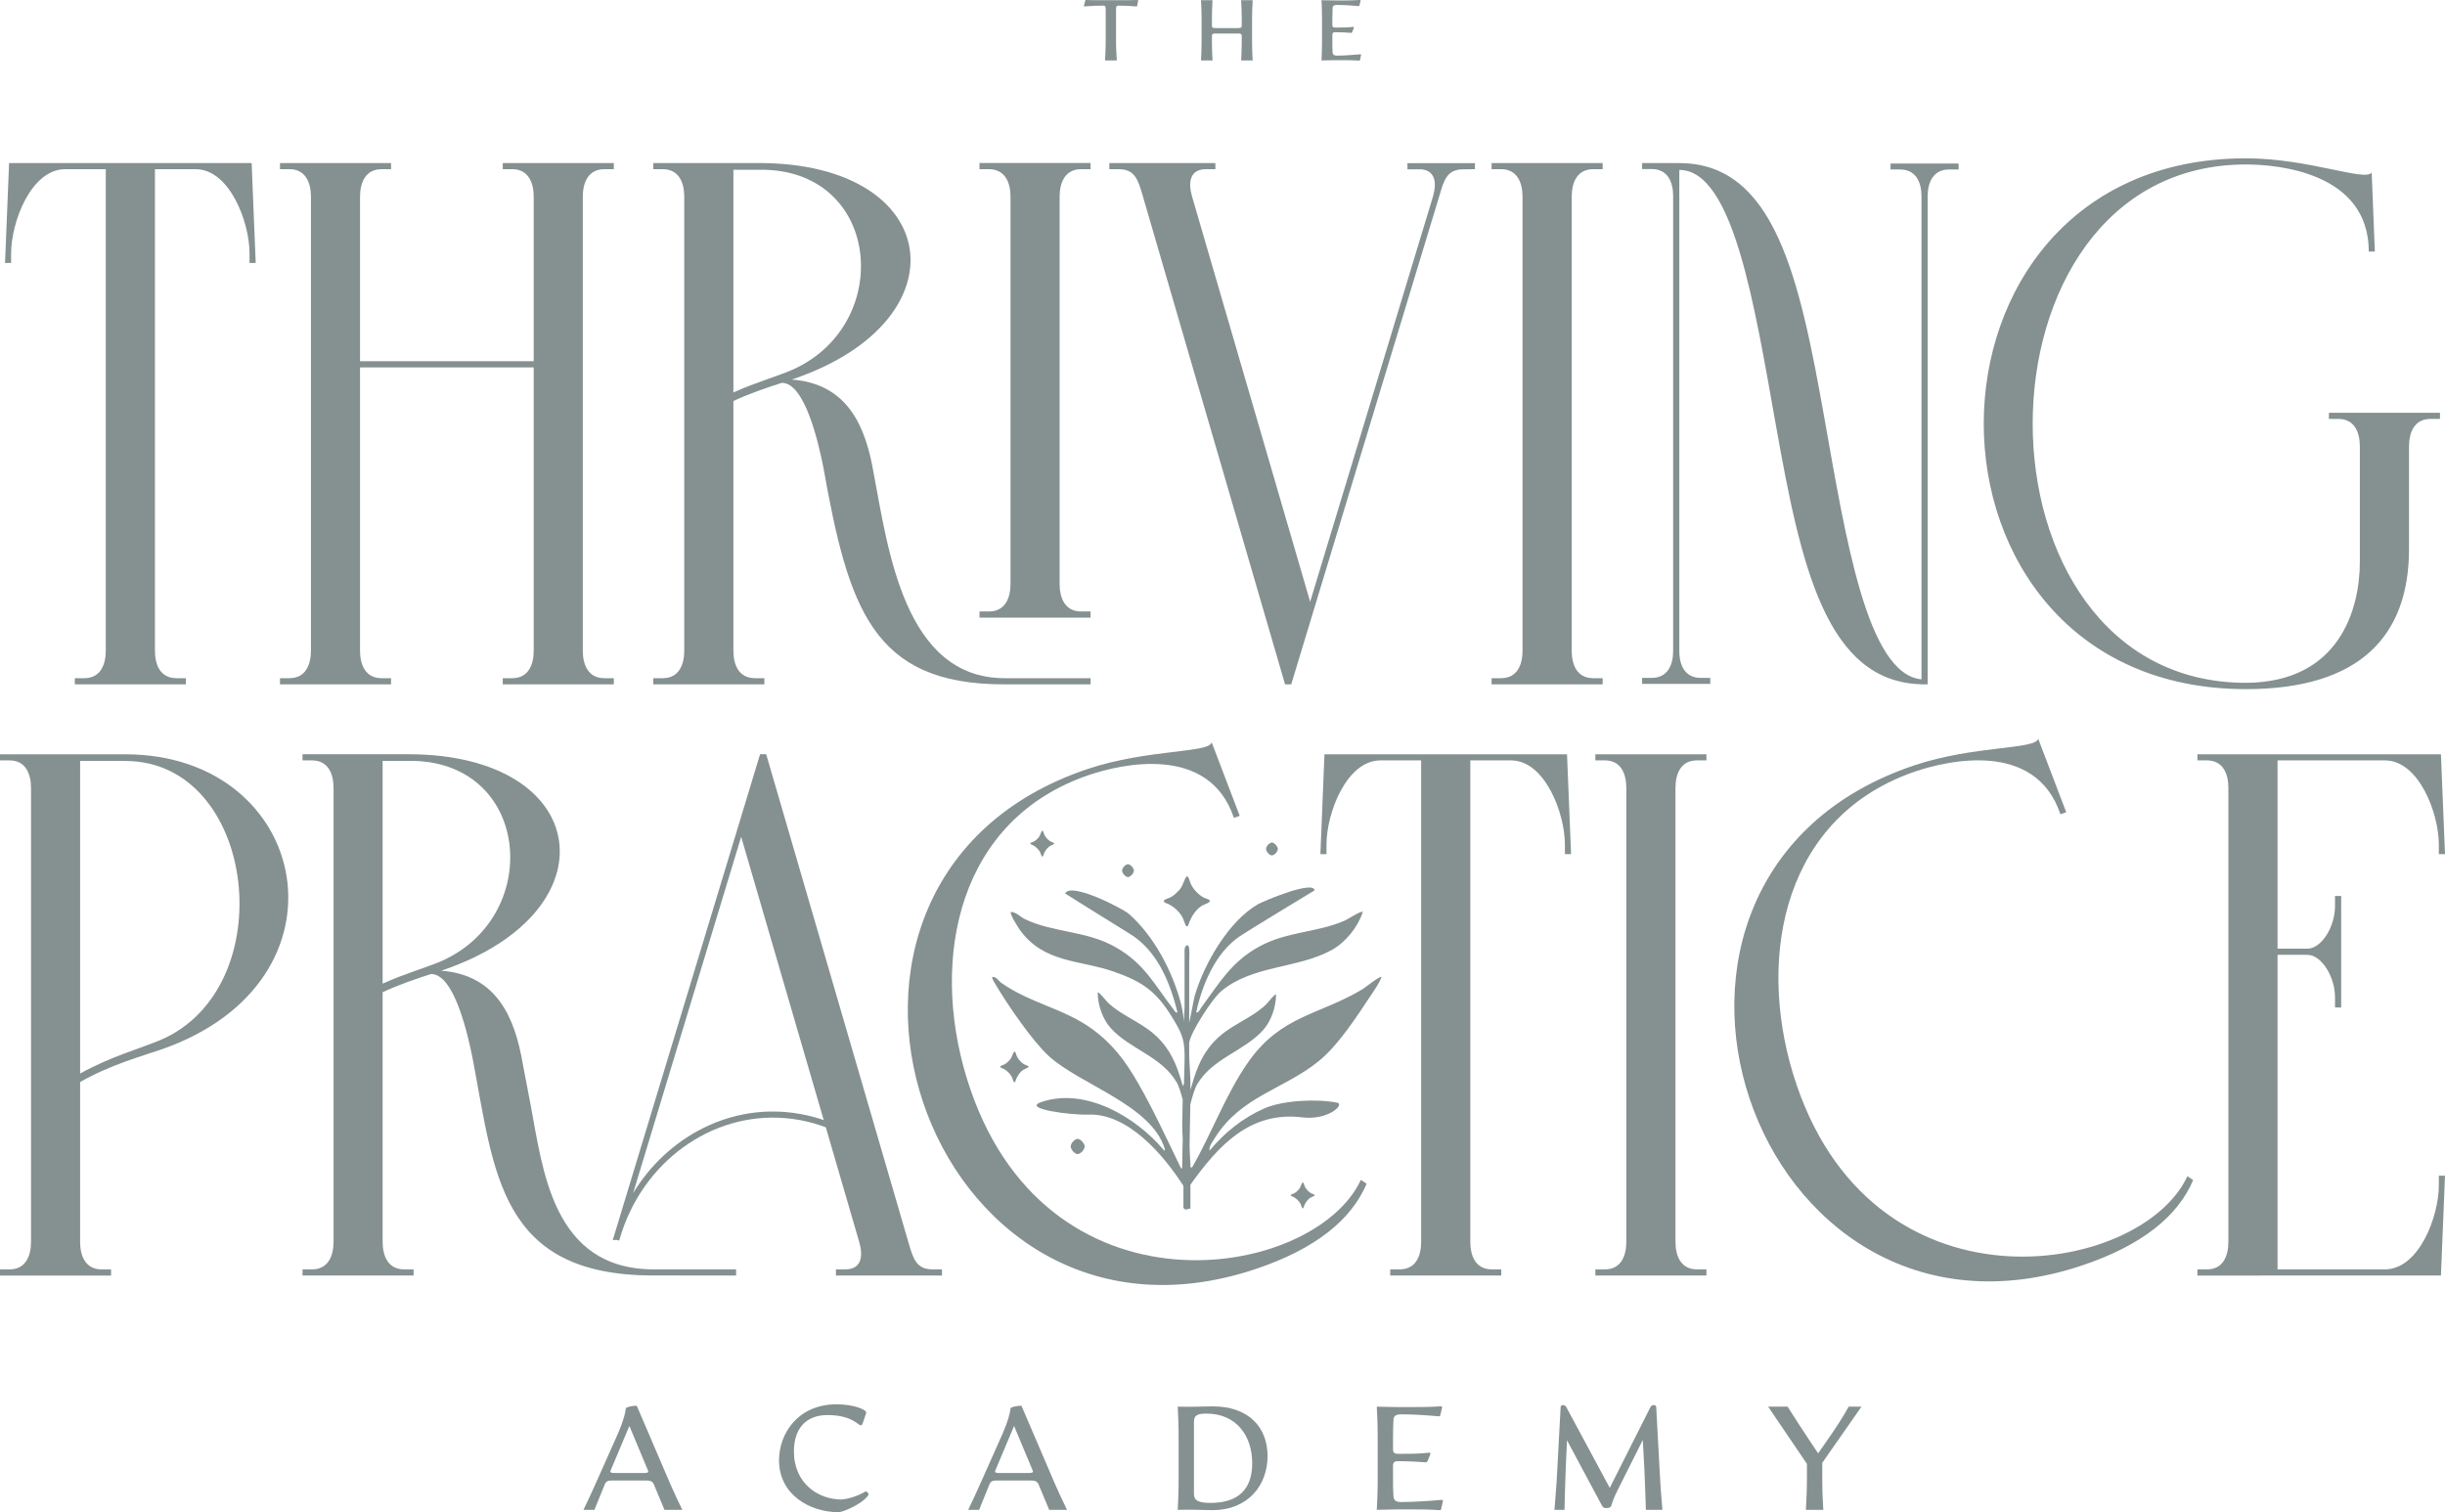 <svg width="249" height="154" viewBox="0 0 249 154" fill="none" xmlns="http://www.w3.org/2000/svg">
<g clip-path="url(#clip0_3005_2858)">
<path d="M60.642 151.134L62.97 145.91C63.496 144.68 63.675 143.929 63.736 143.433C63.751 143.268 64.817 143.088 64.862 143.193L68.271 151.149C68.647 152.019 69.067 152.89 69.488 153.76H67.671L66.574 151.134C66.424 150.788 66.108 150.773 65.628 150.773H62.504C62.054 150.773 61.753 150.773 61.603 151.134L60.537 153.76H59.425C59.846 152.89 60.251 152.004 60.642 151.134ZM62.549 150.008H65.628C65.853 150.008 66.094 149.978 66.003 149.782L64.096 145.22L62.173 149.782C62.084 149.978 62.324 150.008 62.549 150.008Z" fill="#859090"/>
<path d="M79.337 148.718C79.337 146.045 81.214 143.014 85.209 143.014C86.937 143.014 88.318 143.569 88.213 143.899L87.898 144.83C87.567 145.865 87.507 144.109 84.278 144.109C82.04 144.109 80.854 145.52 80.854 147.801C80.854 151.163 83.422 152.709 85.705 152.709C85.96 152.709 87.192 152.484 88.123 151.899C88.243 151.824 88.528 152.124 88.439 152.259C87.808 153.19 85.825 154 85.404 154C82.445 154 79.337 152.2 79.337 148.718Z" fill="#859090"/>
<path d="M99.819 151.134L102.147 145.91C102.673 144.68 102.853 143.929 102.913 143.433C102.928 143.268 103.995 143.088 104.04 143.193L107.449 151.149C107.825 152.019 108.245 152.89 108.666 153.76H106.848L105.752 151.134C105.602 150.788 105.286 150.773 104.805 150.773H101.681C101.231 150.773 100.93 150.773 100.781 151.134L99.714 153.76H98.603C99.023 152.89 99.429 152.004 99.819 151.134ZM101.727 150.008H104.805C105.031 150.008 105.271 149.978 105.181 149.782L103.274 145.22L101.351 149.782C101.261 149.978 101.502 150.008 101.727 150.008Z" fill="#859090"/>
<path d="M119.941 153.761C119.986 152.905 120.031 151.87 120.031 150.654V146.36C120.031 145.145 119.986 144.109 119.941 143.253C121.203 143.299 122.705 143.224 123.486 143.224C127.195 143.224 129.088 145.37 129.088 148.297C129.088 151.223 127.135 153.791 123.47 153.791C122.749 153.791 121.203 153.715 119.941 153.761ZM123.29 153.055C126.114 153.055 127.526 151.66 127.526 149.017C127.526 146.24 125.934 143.959 122.855 143.959C121.909 143.959 121.593 144.154 121.593 144.814V152.14C121.593 152.815 122.044 153.055 123.29 153.055Z" fill="#859090"/>
<path d="M143.608 153.715C142.616 153.715 141.475 153.715 140.213 153.761C140.259 152.905 140.304 151.87 140.304 150.654V146.36C140.304 145.145 140.259 144.109 140.213 143.254C141.475 143.299 142.602 143.299 143.518 143.299C144.479 143.299 145.5 143.299 146.702 143.224C146.852 143.208 146.882 143.254 146.852 143.389L146.672 144.154C146.657 144.229 146.612 144.245 146.447 144.229C145.049 144.109 143.818 144.035 142.677 144.035C142.166 144.035 141.925 144.2 141.911 144.604C141.881 145.251 141.865 145.82 141.865 146.42V147.591C141.865 147.982 142.061 148.057 142.361 148.057H142.632C143.983 148.057 144.689 148.042 145.53 147.937C145.651 147.922 145.71 147.997 145.651 148.133L145.395 148.762C145.32 148.927 145.26 148.927 145.065 148.912C144.494 148.867 143.458 148.807 142.497 148.807H142.361C142.061 148.807 141.865 148.883 141.865 149.273V150.594C141.865 151.194 141.865 151.749 141.911 152.394C141.941 152.8 142.166 152.965 142.677 152.965C143.893 152.965 145.335 152.875 146.732 152.755C146.897 152.74 146.972 152.755 146.957 152.831L146.777 153.625C146.747 153.761 146.747 153.806 146.626 153.791C145.425 153.715 144.554 153.715 143.608 153.715Z" fill="#859090"/>
<path d="M158.592 149.708L158.937 143.268C158.952 143.043 159.373 143.028 159.493 143.268L163.939 151.524L168.099 143.268C168.22 143.028 168.655 143.043 168.67 143.268L169.015 149.708C169.076 151.058 169.181 152.41 169.301 153.76H167.619C167.573 152.41 167.529 151.058 167.468 149.708L167.303 146.646L164.75 151.734C164.389 152.425 164.164 153.085 164.089 153.355C164.029 153.521 163.834 153.581 163.593 153.581C163.383 153.581 163.248 153.535 163.158 153.355L159.583 146.675L159.448 149.708C159.388 151.058 159.373 152.41 159.328 153.76H158.306C158.412 152.41 158.532 151.058 158.592 149.708Z" fill="#859090"/>
<path d="M184.018 150.654V149.077L180.068 143.253H182.05C182.681 144.245 183.462 145.475 184.168 146.525L185.16 148.011L186.195 146.525C186.902 145.505 187.742 144.245 188.268 143.253H189.575L185.58 148.972V150.654C185.58 151.87 185.64 152.905 185.685 153.761H183.913C183.958 152.905 184.018 151.87 184.018 150.654Z" fill="#859090"/>
<path d="M112.606 4.34V0.861C112.606 0.668 112.536 0.572 112.378 0.572C111.887 0.572 111.211 0.589 110.501 0.65C110.405 0.659 110.369 0.642 110.387 0.581L110.51 0.098C110.527 0.028 110.545 -0.007 110.633 0.002C111.203 0.02 111.457 0.02 112.773 0.02H113.667C114.956 0.02 115.246 0.02 115.816 0.002C115.904 -0.007 115.921 0.02 115.904 0.098L115.807 0.598C115.798 0.642 115.772 0.659 115.676 0.65C114.965 0.589 114.351 0.572 113.886 0.572C113.729 0.572 113.658 0.668 113.658 0.861V4.34C113.658 5.05 113.72 5.655 113.737 6.155H112.536C112.562 5.655 112.606 5.05 112.606 4.34Z" fill="#859090"/>
<path d="M122.371 4.34V1.834C122.371 1.124 122.335 0.519 122.309 0.02H123.484C123.458 0.519 123.423 1.124 123.423 1.834V2.64C123.423 2.859 123.643 2.859 123.827 2.859H126.054C126.238 2.859 126.458 2.859 126.458 2.64V1.834C126.458 1.124 126.423 0.519 126.397 0.02H127.572C127.546 0.519 127.51 1.124 127.51 1.834V4.34C127.51 5.051 127.546 5.655 127.572 6.155H126.397C126.423 5.655 126.458 5.051 126.458 4.34V3.63C126.458 3.412 126.238 3.412 126.054 3.412H123.827C123.643 3.412 123.423 3.412 123.423 3.63V4.34C123.423 5.051 123.458 5.655 123.484 6.155H122.309C122.335 5.655 122.371 5.051 122.371 4.34Z" fill="#859090"/>
<path d="M136.704 6.128C136.125 6.128 135.362 6.128 134.581 6.155C134.608 5.655 134.634 5.05 134.634 4.34V1.834C134.634 1.123 134.608 0.519 134.581 0.02C135.362 0.046 136.117 0.046 136.651 0.046C137.143 0.046 137.765 0.046 138.467 0.002C138.555 -0.007 138.572 0.02 138.555 0.098L138.441 0.572C138.432 0.615 138.406 0.625 138.309 0.615C137.494 0.545 136.827 0.501 136.16 0.501C135.862 0.501 135.722 0.598 135.713 0.835C135.695 1.211 135.687 1.545 135.687 1.895V2.535C135.687 2.762 135.801 2.806 135.976 2.806H136.134C136.888 2.806 137.309 2.798 137.801 2.737C137.87 2.728 137.906 2.772 137.87 2.85L137.713 3.254C137.678 3.35 137.634 3.35 137.52 3.342C137.186 3.315 136.581 3.281 136.055 3.281H135.976C135.801 3.281 135.687 3.323 135.687 3.552V4.279C135.687 4.63 135.687 4.954 135.713 5.331C135.73 5.567 135.862 5.664 136.16 5.664C136.871 5.664 137.669 5.603 138.484 5.533C138.581 5.525 138.625 5.533 138.616 5.577L138.511 6.076C138.494 6.155 138.494 6.182 138.423 6.172C137.721 6.128 137.239 6.128 136.704 6.128Z" fill="#859090"/>
<path d="M109.759 117.536C110.114 117.484 110.516 117.012 110.458 116.662L110.446 116.62C110.359 116.357 110.025 116.003 109.774 115.985C109.459 115.979 109.076 116.398 109.043 116.723C109.001 117.02 109.453 117.549 109.759 117.536Z" fill="#859090"/>
<path d="M104.55 108.49C104.156 108.396 103.661 107.89 103.514 107.463C103.464 107.35 103.431 107.097 103.301 107.085C103.076 107.344 103.09 107.745 102.713 108.066C102.519 108.28 102.29 108.424 102.067 108.487C101.89 108.554 101.741 108.649 102.006 108.766C102.423 108.902 102.868 109.308 103.061 109.712C103.177 109.991 103.258 110.396 103.398 110.142C103.532 109.706 103.787 109.266 104.155 108.992L104.207 108.954C104.39 108.821 105.082 108.678 104.55 108.49Z" fill="#859090"/>
<path d="M15.779 66.262C15.779 67.657 16.289 69.066 17.971 69.066H18.931V69.693H7.621V69.066H8.58C10.264 69.066 10.773 67.657 10.773 66.262V17.23H6.632C3.184 17.23 1.132 22.578 1.132 25.817V26.776H0.512L0.926 16.61H25.627L26.041 26.776H25.413V25.817C25.413 22.579 23.368 17.23 19.92 17.23H15.779V66.262Z" fill="#859090"/>
<path d="M36.665 36.787H54.353V20.041C54.353 18.646 53.837 17.228 52.161 17.228H51.201V16.61H62.512V17.23H61.544C59.869 17.23 59.352 18.646 59.352 20.041V66.263C59.352 67.658 59.869 69.067 61.544 69.067H62.512V69.694H51.201V69.067H52.161C53.837 69.067 54.353 67.658 54.353 66.263V37.415H36.665V66.262C36.665 67.657 37.182 69.066 38.865 69.066H39.825V69.693H28.514V69.066H29.474C31.149 69.066 31.666 67.657 31.666 66.262V20.041C31.666 18.646 31.149 17.228 29.474 17.228H28.514V16.61H39.825V17.23H38.865C37.182 17.23 36.665 18.646 36.665 20.041V36.787Z" fill="#859090"/>
<path d="M74.689 66.262C74.689 67.649 75.199 69.066 76.884 69.066H77.843V69.693H66.533V69.066H67.493C69.176 69.066 69.685 67.649 69.685 66.262V20.033C69.685 18.646 69.176 17.23 67.493 17.23H66.533V16.604H77.29C96.041 16.604 98.278 32.591 80.885 38.566C80.811 38.597 80.731 38.626 80.641 38.656C86.385 39.076 88.164 43.539 88.947 48.047C90.43 55.838 92.054 69.044 102.287 69.066H111.064V69.693H102.242C88.879 69.693 86.406 61.976 83.837 47.515C83.386 45.273 82.005 38.987 79.628 38.987C78.248 39.429 76.483 40.012 74.689 40.838V66.262ZM74.689 39.967C77.029 38.912 79.34 38.271 80.794 37.614C91.167 32.899 89.69 17.082 77.288 17.288H74.689V39.967ZM99.752 62.272H100.712C102.395 62.272 102.912 60.861 102.912 59.467V20.033C102.912 18.647 102.395 17.23 100.712 17.23H99.752V16.602H111.063V17.23H110.103C108.428 17.23 107.911 18.646 107.911 20.033V59.467C107.911 60.861 108.428 62.272 110.103 62.272H111.063V62.899H99.752V62.272Z" fill="#859090"/>
<path d="M116.327 19.768C115.884 18.262 115.538 17.23 113.935 17.23H112.975V16.61H123.775V17.23H122.815C121.133 17.23 121.001 18.631 121.391 19.982L133.427 61.283L145.947 19.974C146.316 18.697 146.205 17.377 144.766 17.245H143.334V16.617C145.607 16.617 147.925 16.61 150.206 16.61V17.23C149.815 17.23 149.423 17.245 149.017 17.245C147.681 17.245 147.216 17.968 146.847 19.082C141.731 35.955 136.615 52.821 131.498 69.693H130.871C126.028 53.049 121.177 36.412 116.327 19.768Z" fill="#859090"/>
<path d="M160.063 66.262C160.063 67.657 160.572 69.066 162.255 69.066H163.215V69.693H151.904V69.066H152.864C154.547 69.066 155.056 67.657 155.056 66.262V20.041C155.056 18.646 154.547 17.228 152.864 17.228H151.904V16.61H163.215V17.23H162.255C160.572 17.23 160.063 18.646 160.063 20.041V66.262Z" fill="#859090"/>
<path d="M167.233 69.037H168.201C169.876 69.037 170.393 67.664 170.393 66.306V19.944C170.393 18.587 169.876 17.215 168.201 17.215H167.233V16.61H171.02C180.72 16.61 183.246 28.244 185.778 42.476C187.941 54.576 190.111 68.675 195.686 69.183V19.989C195.686 18.639 195.176 17.259 193.493 17.259H192.533V16.655H199.466V17.259H198.506C196.83 17.259 196.314 18.639 196.314 19.989V69.693H195.687V69.686C185.957 69.442 183.395 57.564 180.863 43.333C178.693 31.182 176.537 17.304 171.022 17.304V66.306C171.022 67.664 171.532 69.037 173.214 69.037H174.174V69.649H167.233V69.037Z" fill="#859090"/>
<path d="M241.532 17.555C241.643 20.24 241.754 22.925 241.857 25.619H241.237C241.237 17.562 231.964 16.75 228.731 16.75C199.777 16.75 199.762 69.538 228.731 69.538C238.232 69.486 240.329 62.071 240.329 57.21V45.472C240.329 44.077 239.82 42.661 238.137 42.661H237.177V42.041H248.488V42.661H247.528C245.845 42.661 245.335 44.077 245.335 45.472V55.912C245.335 64.691 240.412 70.181 228.732 70.181C193.125 70.179 193.125 16.123 228.731 16.123C235.139 16.123 240.957 18.551 241.532 17.555Z" fill="#859090"/>
<path d="M8.158 126.47C8.158 127.864 8.674 129.273 10.351 129.275H11.311V129.902H0V129.275H0.968C2.643 129.275 3.16 127.865 3.16 126.471V80.248C3.16 78.853 2.643 77.437 0.968 77.437H0V76.817H12.757C31.664 76.817 36.469 99.984 16.36 106.898C14.506 107.538 11.185 108.454 8.158 110.195V126.47ZM8.158 109.331C11.126 107.657 14.373 106.742 16.27 105.944C28.821 100.677 26.186 77.496 12.757 77.496H8.158V109.331Z" fill="#859090"/>
<path d="M123.396 75.593C124.348 78.088 125.299 80.584 126.254 83.087L125.659 83.286C123.118 75.693 114.075 77.865 111.002 78.892C97.615 83.366 94.711 97.485 98.43 109.716C106.106 134.935 133.829 130.431 138.589 120.158L139.179 120.549C137.624 124.208 133.991 127.192 127.851 129.244C94.082 140.528 77.036 89.586 110.804 78.301C116.882 76.27 123.17 76.712 123.396 75.593Z" fill="#859090"/>
<path d="M207.569 75.226C208.521 77.721 209.472 80.217 210.427 82.72L209.832 82.919C207.291 75.327 198.249 77.498 195.175 78.525C181.788 82.999 178.884 97.119 182.603 109.35C190.279 134.568 218.002 130.064 222.762 119.791L223.352 120.182C221.797 123.841 218.164 126.825 212.024 128.877C178.255 140.161 161.209 89.219 194.977 77.935C201.055 75.903 207.343 76.345 207.569 75.226Z" fill="#859090"/>
<path d="M149.738 126.47C149.738 127.864 150.248 129.273 151.93 129.273H152.89V129.9H141.579V129.273H142.539C144.222 129.273 144.731 127.864 144.731 126.47V77.437H140.59C137.142 77.437 135.09 82.785 135.09 86.024V86.984H134.471L134.884 76.817H159.586L159.999 86.984H159.372V86.024C159.372 82.787 157.326 77.437 153.879 77.437H149.738V126.47Z" fill="#859090"/>
<path d="M170.631 126.47C170.631 127.864 171.14 129.273 172.824 129.273H173.783V129.9H162.472V129.273H163.432C165.115 129.273 165.625 127.864 165.625 126.47V80.248C165.625 78.853 165.115 77.436 163.432 77.436H162.472V76.817H173.783V77.437H172.824C171.14 77.437 170.631 78.853 170.631 80.248V126.47Z" fill="#859090"/>
<path d="M248.587 129.9C240.318 129.9 232.058 129.9 223.788 129.902V129.275H224.748C226.431 129.275 226.94 127.865 226.94 126.471V80.249C226.94 78.853 226.431 77.437 224.748 77.437H223.788V76.817H248.586L249 86.984H248.373V86.024C248.373 82.787 246.327 77.437 242.88 77.437H231.946V96.612H234.995C236.383 96.612 237.8 94.442 237.8 92.273V91.248H238.427V102.603H237.8V101.576C237.8 99.408 236.382 97.239 234.995 97.239H231.946V129.273H242.88C246.328 129.273 248.373 123.931 248.373 120.692V119.733H249L248.587 129.9Z" fill="#859090"/>
<path d="M94.97 129.273C93.369 129.273 93.021 128.24 92.578 126.736C87.728 110.091 82.878 93.453 78.028 76.81H77.408C72.402 93.307 67.405 109.81 62.399 126.307C62.518 126.291 62.642 126.277 62.761 126.261L63.056 126.343C63.35 125.303 63.727 124.299 64.177 123.355C65.875 119.821 68.636 117.047 71.921 115.424C75.199 113.801 79.016 113.321 82.818 114.383C83.246 114.502 83.675 114.642 84.103 114.805L87.514 126.522C87.906 127.871 87.773 129.273 86.09 129.273H85.13V129.9H95.93V129.273H94.97ZM82.988 113.787C79.022 112.681 75.058 113.174 71.648 114.865C68.746 116.302 66.244 118.597 64.479 121.504L75.481 85.219L83.889 114.067C83.586 113.964 83.29 113.869 82.988 113.787Z" fill="#859090"/>
<path d="M74.964 129.274H66.563C56.249 129.252 55.283 119.078 54.035 112.498L53.223 108.254C52.441 103.747 50.662 99.283 44.926 98.856C45.007 98.834 45.089 98.803 45.169 98.774C62.554 92.798 60.318 76.811 41.567 76.811H30.809V77.437H31.77C33.452 77.437 33.97 78.846 33.97 80.24V126.463C33.97 127.858 33.452 129.274 31.77 129.274H30.809V129.901H42.12V129.274H41.161C39.483 129.273 38.966 127.857 38.966 126.462V101.046C40.76 100.219 42.524 99.636 43.913 99.188V99.195C46.29 99.195 47.663 105.474 48.121 107.724C50.35 119.365 50.793 129.894 66.526 129.894L74.964 129.897V129.274ZM38.966 100.174V77.488H41.564C53.967 77.289 55.45 93.106 45.078 97.822C43.617 98.478 41.306 99.12 38.966 100.174Z" fill="#859090"/>
<path d="M114.882 89.322C115.181 89.278 115.521 88.88 115.472 88.584L115.462 88.549C115.389 88.327 115.106 88.028 114.894 88.013C114.629 88.008 114.305 88.361 114.277 88.636C114.242 88.886 114.623 89.333 114.882 89.322Z" fill="#859090"/>
<path d="M129.54 87.115C129.84 87.071 130.179 86.673 130.13 86.377L130.12 86.342C130.047 86.12 129.764 85.821 129.553 85.806C129.287 85.801 128.963 86.154 128.935 86.429C128.9 86.68 129.282 87.126 129.54 87.115Z" fill="#859090"/>
<path d="M107.194 85.78C106.862 85.701 106.443 85.274 106.32 84.914C106.277 84.818 106.25 84.605 106.14 84.594C105.95 84.813 105.961 85.151 105.644 85.422C105.479 85.603 105.287 85.725 105.098 85.778C104.949 85.834 104.822 85.914 105.046 86.014C105.398 86.129 105.774 86.471 105.937 86.812C106.035 87.048 106.104 87.389 106.222 87.175C106.335 86.806 106.55 86.435 106.861 86.204L106.905 86.172C107.059 86.06 107.643 85.939 107.194 85.78Z" fill="#859090"/>
<path d="M133.717 121.597C133.385 121.518 132.966 121.091 132.843 120.731C132.8 120.635 132.773 120.422 132.663 120.411C132.473 120.63 132.485 120.968 132.167 121.239C132.002 121.42 131.81 121.542 131.621 121.595C131.472 121.651 131.345 121.731 131.57 121.83C131.921 121.945 132.298 122.288 132.46 122.629C132.558 122.865 132.627 123.206 132.745 122.992C132.858 122.623 133.073 122.252 133.384 122.021L133.428 121.989C133.582 121.877 134.166 121.756 133.717 121.597Z" fill="#859090"/>
<path d="M134.278 108.083C136.297 106.45 138.146 103.568 139.609 101.369C140.005 100.774 140.434 100.176 140.697 99.502C140.529 99.364 139.063 100.558 138.759 100.74C134.351 103.389 130.478 103.384 127.119 108.165C124.859 111.38 123.385 115.462 121.409 118.878C121.141 118.929 121.245 118.758 121.233 118.577C121.191 117.967 121.165 117.343 121.146 116.714C121.174 115.291 121.207 113.869 121.224 112.472C121.438 111.612 121.697 110.809 121.885 110.483C123.457 107.754 126.71 107.072 128.656 104.882C129.45 103.988 129.954 102.555 129.952 101.28C129.816 101.195 129.079 102.166 128.906 102.327C127.244 103.883 125.138 104.387 123.51 106.219C122.208 107.682 121.742 109.239 121.228 110.999C121.228 110.745 121.233 110.482 121.23 110.231C121.22 109.4 121.146 108.523 121.107 107.655V106.193C121.257 105.091 123.48 101.699 124.321 100.983C127.511 98.267 132.147 98.669 135.625 96.747C137.043 95.963 138.288 94.415 138.789 92.868C138.64 92.714 137.268 93.612 136.972 93.743C134.126 95.003 131.101 94.819 128.191 96.425C125.379 97.977 124.153 100.15 122.339 102.605C122.195 102.798 122.086 103.16 121.819 103.105C122.429 100.28 123.782 97.036 126.221 95.378C127.235 94.689 133.877 90.674 133.877 90.674C133.767 89.615 128.66 91.776 128.118 92.085C125.152 93.776 122.615 98.151 121.668 101.428C121.565 101.786 121.303 103.321 121.107 104.151V98.032C121.107 97.577 121.158 97.106 121.108 96.652C121.084 96.44 121.04 96.111 120.772 96.345C120.6 96.497 120.637 96.899 120.637 97.1V102.474C120.637 103.002 120.523 103.683 120.637 104.201C120.495 103.557 120.441 102.85 120.269 102.198C119.41 98.921 117.49 95.255 114.936 93.049C114.333 92.528 109.029 89.78 108.477 90.995C108.477 90.995 114.114 94.529 114.997 95.058C117.817 96.747 119.148 99.983 119.919 103.105C119.672 103.162 119.649 102.972 119.537 102.828C117.568 100.29 116.561 98.109 113.548 96.425C110.578 94.765 107.315 94.993 104.409 93.622C103.898 93.38 103.511 92.886 102.949 92.868C102.783 93.045 103.715 94.502 103.9 94.754C106.358 98.103 110.021 97.752 113.454 98.96C116.351 99.979 117.744 100.944 119.376 103.604C120.296 105.105 120.603 105.773 120.637 107.289C120.637 107.289 120.637 107.655 120.638 107.655C120.638 107.784 120.639 107.905 120.636 108.047C120.619 108.818 120.597 109.598 120.577 110.374C120.577 110.374 120.475 110.549 120.473 110.637C119.976 108.937 119.499 107.427 118.235 106.005C116.606 104.174 114.501 103.669 112.838 102.113C112.666 101.952 111.93 100.982 111.793 101.067C111.791 102.341 112.295 103.774 113.088 104.668C115.034 106.858 118.288 107.54 119.86 110.269C120.027 110.558 120.249 111.223 120.447 111.97C120.428 112.79 120.407 113.612 120.397 114.426C120.392 114.917 120.418 115.433 120.448 115.949C120.428 116.929 120.4 117.912 120.39 118.884C120.389 118.903 120.391 118.922 120.391 118.94C120.362 118.972 120.328 118.997 120.285 119C118.877 116.102 117.499 113.072 115.894 110.285C114.588 108.02 113.303 106.298 111.182 104.764C108.327 102.697 104.86 102.147 101.967 100.089C101.655 99.867 101.481 99.445 101.057 99.501C100.962 99.593 101.376 100.234 101.456 100.37C102.674 102.402 105.121 105.999 106.81 107.548C109.977 110.453 117.253 112.516 118.62 116.993C118.639 117.055 118.653 117.192 118.563 117.172C115.71 113.747 110.518 110.695 106.04 112.236C104.007 112.936 109.171 113.579 110.842 113.511C114.857 113.349 118.506 117.62 120.521 120.769V123.012L120.714 123.188L121.233 123.073V120.647C124.04 116.74 127.25 113.122 132.653 113.794C135.239 114.116 136.999 112.464 136.175 112.298C134.116 111.884 130.642 112.051 128.749 112.886C126.573 113.846 124.716 115.331 123.19 117.172C123.067 116.81 123.508 116.232 123.722 115.89C126.376 111.636 130.734 110.949 134.278 108.083Z" fill="#859090"/>
<path d="M118.755 91.975C119.433 92.197 120.158 92.856 120.471 93.515C120.659 93.969 120.792 94.626 121.02 94.214C121.239 93.504 121.652 92.788 122.251 92.342L122.336 92.281C122.633 92.065 123.759 91.832 122.893 91.526C122.253 91.373 121.447 90.55 121.208 89.855C121.126 89.671 121.073 89.26 120.862 89.24C120.495 89.662 120.519 90.313 119.905 90.835C119.589 91.184 119.217 91.418 118.854 91.522C118.566 91.629 118.323 91.784 118.755 91.975Z" fill="#859090"/>
</g>
<defs>
<clipPath id="clip0_3005_2858">
<rect width="249" height="154" fill="white"/>
</clipPath>
</defs>
</svg>
